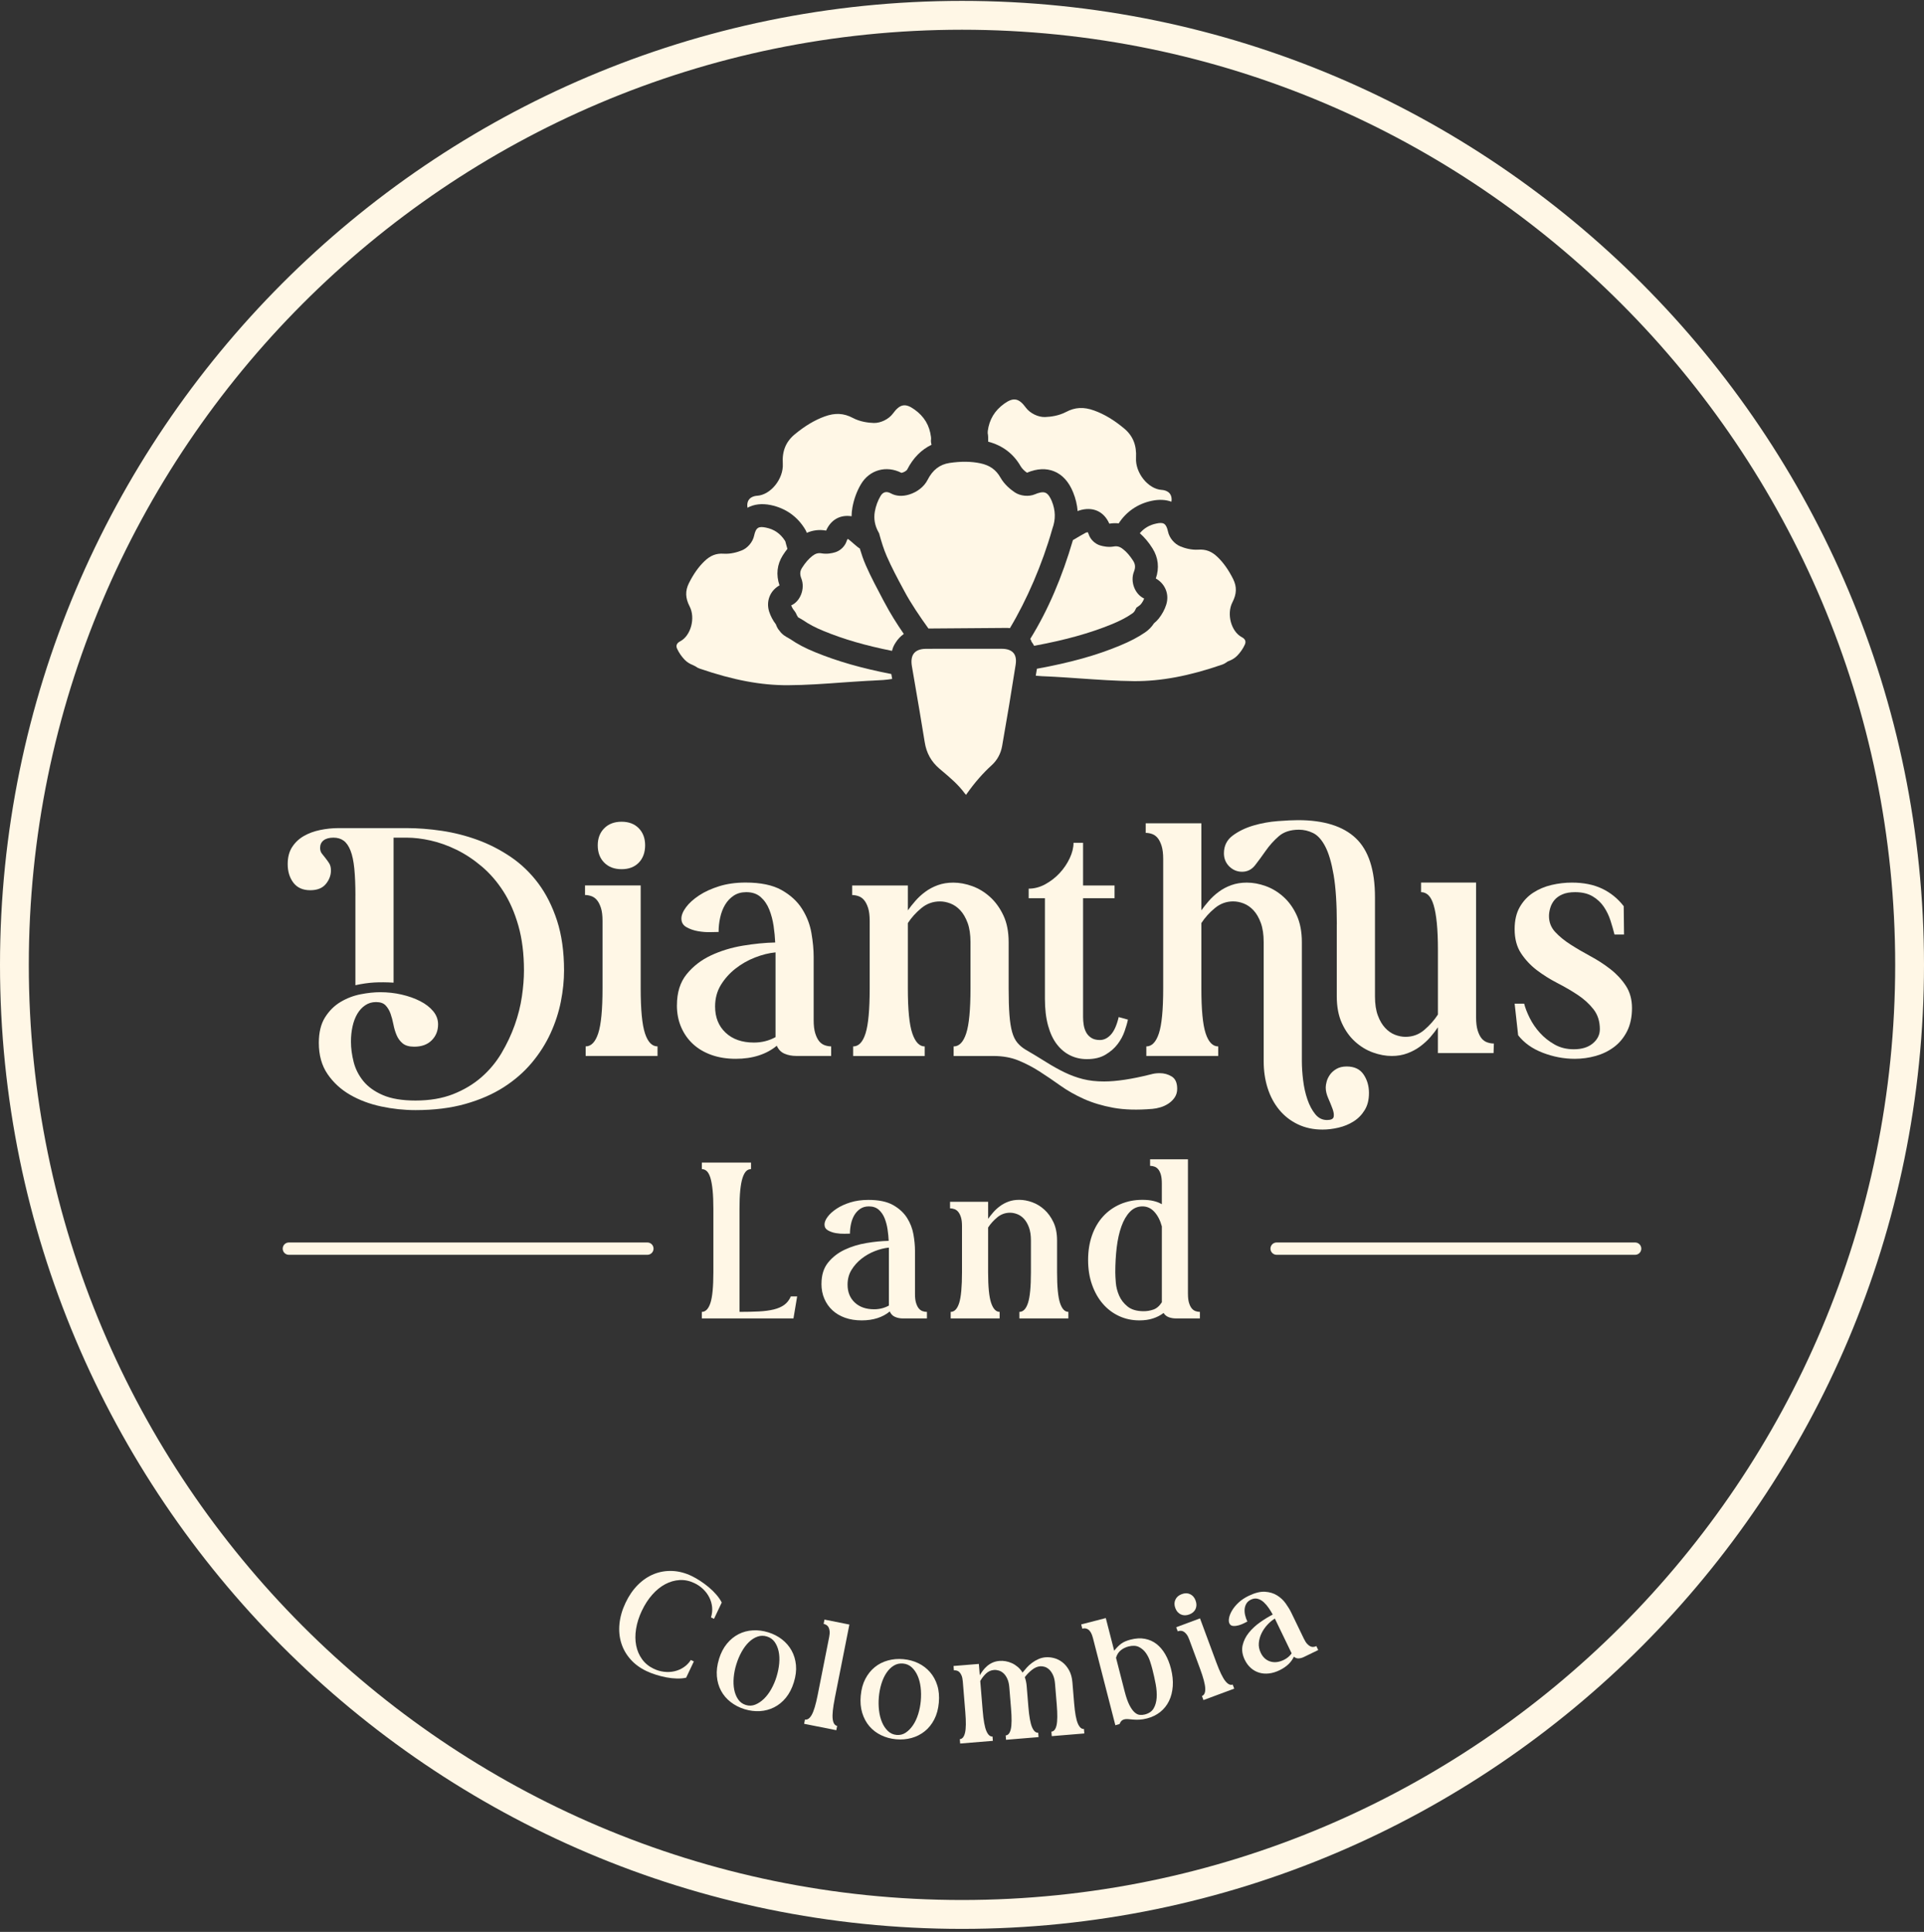 <?xml version="1.0" encoding="UTF-8"?>
<svg xmlns="http://www.w3.org/2000/svg" width="253" height="254" viewBox="0 0 253 254" fill="none">
  <rect x="0" y="0" width="253" height="254" fill="#333333" stroke="none"/>
  <path d="M84.405 211.764C84.024 212.571 83.769 213.367 83.643 214.154C83.516 214.942 83.521 215.674 83.657 216.352C83.793 217.031 84.055 217.634 84.439 218.161C84.822 218.689 85.332 219.102 85.963 219.404C86.399 219.61 86.848 219.744 87.307 219.797C87.766 219.853 88.215 219.834 88.656 219.739C89.095 219.644 89.503 219.472 89.884 219.221C90.263 218.971 90.583 218.647 90.843 218.249L91.241 218.436L90.226 220.578C89.862 220.661 89.457 220.695 89.003 220.685C88.549 220.675 88.088 220.624 87.618 220.534C87.147 220.444 86.683 220.325 86.232 220.182C85.778 220.038 85.368 219.878 85.002 219.703C84.162 219.304 83.463 218.788 82.903 218.154C82.344 217.522 81.939 216.812 81.694 216.024C81.447 215.236 81.369 214.39 81.459 213.488C81.549 212.586 81.813 211.667 82.255 210.736C82.696 209.802 83.237 209.014 83.878 208.375C84.519 207.733 85.222 207.261 85.987 206.953C86.751 206.646 87.555 206.51 88.399 206.544C89.241 206.578 90.083 206.795 90.923 207.193C91.289 207.368 91.672 207.585 92.07 207.845C92.469 208.105 92.852 208.39 93.221 208.698C93.587 209.007 93.92 209.335 94.213 209.678C94.507 210.021 94.737 210.361 94.905 210.694L93.891 212.836L93.493 212.649C93.636 212.197 93.687 211.742 93.641 211.29C93.594 210.838 93.468 210.412 93.264 210.011C93.061 209.61 92.791 209.25 92.456 208.929C92.124 208.608 91.738 208.343 91.299 208.137C90.668 207.835 90.025 207.704 89.374 207.74C88.724 207.777 88.091 207.957 87.482 208.28C86.87 208.604 86.3 209.063 85.773 209.659C85.247 210.254 84.79 210.955 84.409 211.762L84.405 211.764Z" fill="#FFF7E6"></path>
  <path d="M94.543 218.125C94.791 217.322 95.14 216.649 95.587 216.107C96.033 215.565 96.545 215.146 97.123 214.852C97.701 214.558 98.324 214.39 98.996 214.354C99.669 214.315 100.343 214.402 101.025 214.614C101.705 214.825 102.309 215.137 102.835 215.545C103.36 215.956 103.782 216.447 104.097 217.018C104.413 217.59 104.602 218.227 104.668 218.927C104.731 219.627 104.638 220.379 104.388 221.183C104.141 221.986 103.791 222.664 103.343 223.211C102.894 223.761 102.377 224.179 101.794 224.473C101.21 224.765 100.586 224.933 99.921 224.971C99.256 225.01 98.584 224.925 97.902 224.716C97.222 224.505 96.616 224.193 96.084 223.78C95.553 223.369 95.131 222.878 94.823 222.307C94.512 221.735 94.328 221.098 94.267 220.391C94.206 219.686 94.298 218.929 94.548 218.125H94.543ZM96.822 218.832C96.647 219.391 96.536 219.96 96.482 220.539C96.431 221.118 96.451 221.65 96.545 222.141C96.64 222.63 96.812 223.058 97.058 223.42C97.305 223.785 97.642 224.033 98.067 224.164C98.492 224.295 98.907 224.281 99.309 224.12C99.712 223.958 100.096 223.702 100.455 223.355C100.814 223.007 101.137 222.579 101.421 222.073C101.702 221.568 101.933 221.035 102.105 220.473C102.292 219.863 102.413 219.27 102.464 218.694C102.515 218.115 102.491 217.587 102.386 217.108C102.282 216.629 102.105 216.216 101.86 215.873C101.612 215.53 101.277 215.292 100.853 215.161C100.428 215.03 100.013 215.034 99.61 215.176C99.207 215.317 98.829 215.557 98.48 215.895C98.128 216.233 97.812 216.656 97.528 217.162C97.244 217.668 97.009 218.224 96.822 218.835V218.832Z" fill="#FFF7E6"></path>
  <path d="M109.768 223.308C109.52 224.557 109.428 225.457 109.496 226.002C109.562 226.549 109.758 226.853 110.083 226.918L109.972 227.482L105.74 226.639L105.851 226.077C106.176 226.14 106.472 225.934 106.744 225.455C107.014 224.976 107.273 224.11 107.521 222.86L109.035 215.226C109.098 214.915 109.115 214.655 109.091 214.448C109.066 214.241 109.02 214.073 108.948 213.942C108.875 213.811 108.783 213.711 108.666 213.643C108.55 213.575 108.428 213.526 108.304 213.502L108.416 212.938L111.692 213.59L109.765 223.305L109.768 223.308Z" fill="#FFF7E6"></path>
  <path d="M113.187 222.934C113.263 222.095 113.462 221.366 113.787 220.741C114.112 220.119 114.524 219.601 115.029 219.192C115.531 218.784 116.107 218.49 116.757 218.312C117.407 218.135 118.084 218.076 118.795 218.142C119.506 218.208 120.159 218.383 120.759 218.674C121.358 218.966 121.872 219.358 122.299 219.851C122.727 220.345 123.047 220.926 123.253 221.599C123.462 222.27 123.527 223.026 123.452 223.863C123.377 224.702 123.176 225.436 122.85 226.066C122.525 226.695 122.108 227.216 121.598 227.622C121.089 228.03 120.513 228.324 119.87 228.502C119.227 228.679 118.553 228.738 117.842 228.674C117.131 228.611 116.473 228.431 115.869 228.14C115.262 227.848 114.748 227.456 114.325 226.963C113.903 226.472 113.59 225.886 113.381 225.207C113.173 224.529 113.107 223.77 113.185 222.934H113.187ZM115.565 223.148C115.512 223.732 115.522 224.313 115.59 224.889C115.66 225.465 115.791 225.983 115.988 226.443C116.182 226.902 116.439 227.284 116.757 227.588C117.075 227.892 117.456 228.064 117.898 228.103C118.342 228.144 118.744 228.042 119.104 227.799C119.463 227.556 119.785 227.228 120.065 226.812C120.346 226.396 120.569 225.91 120.742 225.356C120.914 224.801 121.025 224.232 121.079 223.649C121.135 223.014 121.13 222.409 121.059 221.833C120.989 221.256 120.853 220.746 120.652 220.298C120.45 219.851 120.191 219.486 119.878 219.202C119.565 218.917 119.186 218.755 118.742 218.716C118.298 218.677 117.895 218.767 117.529 218.99C117.162 219.214 116.844 219.528 116.573 219.931C116.298 220.335 116.078 220.814 115.905 221.368C115.733 221.923 115.619 222.516 115.563 223.15L115.565 223.148Z" fill="#FFF7E6"></path>
  <path d="M136.571 228.389L132.29 228.742L132.244 228.17C132.574 228.144 132.8 227.864 132.921 227.327C133.043 226.792 133.052 225.89 132.948 224.618L132.722 221.854C132.686 221.397 132.596 221.017 132.455 220.713C132.317 220.412 132.15 220.174 131.958 219.996C131.764 219.821 131.558 219.7 131.334 219.636C131.111 219.571 130.9 219.546 130.696 219.563C130.291 219.597 129.936 219.76 129.636 220.054C129.335 220.349 129.09 220.67 128.9 221.017L129.221 224.924C129.325 226.196 129.488 227.084 129.706 227.589C129.927 228.095 130.194 228.336 130.512 228.309L130.558 228.88L126.258 229.233L126.212 228.661C126.542 228.635 126.77 228.355 126.898 227.818C127.027 227.283 127.039 226.381 126.935 225.109L126.605 221.068C126.578 220.75 126.525 220.497 126.447 220.305C126.367 220.113 126.275 219.965 126.17 219.858C126.066 219.751 125.949 219.68 125.818 219.646C125.687 219.612 125.559 219.6 125.433 219.61L125.386 219.038L128.716 218.766L128.837 220.251C128.949 220.064 129.082 219.865 129.238 219.653C129.393 219.442 129.575 219.245 129.784 219.063C129.992 218.88 130.233 218.725 130.502 218.601C130.774 218.477 131.079 218.399 131.422 218.372C131.689 218.35 131.96 218.362 132.239 218.411C132.518 218.46 132.793 218.545 133.064 218.669C133.336 218.793 133.591 218.958 133.834 219.162C134.074 219.366 134.283 219.614 134.46 219.906C134.622 219.702 134.804 219.486 135.011 219.257C135.215 219.028 135.447 218.817 135.707 218.625C135.964 218.43 136.246 218.267 136.547 218.134C136.848 218 137.163 217.92 137.493 217.893C137.847 217.864 138.221 217.9 138.612 218.002C139.005 218.105 139.369 218.289 139.711 218.554C140.053 218.819 140.342 219.172 140.582 219.605C140.823 220.037 140.968 220.568 141.019 221.19L141.245 223.935C141.349 225.207 141.512 226.094 141.73 226.6C141.951 227.105 142.218 227.346 142.536 227.319L142.584 227.91L138.304 228.263L138.255 227.672C138.585 227.645 138.811 227.366 138.932 226.828C139.053 226.293 139.063 225.391 138.959 224.12L138.733 221.375C138.697 220.918 138.607 220.538 138.469 220.234C138.328 219.933 138.165 219.692 137.978 219.517C137.792 219.34 137.593 219.218 137.384 219.152C137.173 219.087 136.974 219.063 136.785 219.077C136.416 219.106 136.054 219.264 135.693 219.551C135.333 219.838 135.02 220.157 134.756 220.512C134.887 220.871 134.969 221.256 135.003 221.662L135.229 224.426C135.333 225.698 135.496 226.585 135.714 227.091C135.935 227.597 136.202 227.837 136.52 227.81L136.566 228.382L136.571 228.389Z" fill="#FFF7E6"></path>
  <path d="M146.666 226.83L143.72 215.367C143.64 215.058 143.548 214.815 143.443 214.637C143.339 214.46 143.222 214.328 143.096 214.243C142.97 214.158 142.841 214.107 142.713 214.095C142.584 214.083 142.453 214.095 142.317 214.129L142.174 213.572L145.409 212.738L146.513 217.034C146.809 216.655 147.11 216.351 147.413 216.12C147.714 215.892 148.132 215.707 148.661 215.571C149.35 215.393 149.983 215.357 150.556 215.466C151.129 215.576 151.638 215.802 152.082 216.149C152.526 216.497 152.907 216.945 153.225 217.494C153.543 218.043 153.793 218.671 153.973 219.373C154.186 220.2 154.266 220.976 154.215 221.7C154.164 222.425 153.999 223.072 153.72 223.645C153.439 224.217 153.055 224.698 152.563 225.09C152.072 225.479 151.493 225.761 150.828 225.933C150.459 226.028 150.119 226.082 149.816 226.096C149.51 226.108 149.236 226.103 148.995 226.082C148.753 226.057 148.534 226.038 148.34 226.023C148.146 226.009 147.974 226.018 147.826 226.057C147.69 226.094 147.576 226.154 147.479 226.244C147.384 226.334 147.294 226.478 147.214 226.67L146.663 226.83H146.666ZM147.884 222.369C148.085 223.147 148.294 223.75 148.517 224.18C148.738 224.611 148.966 224.927 149.194 225.131C149.423 225.335 149.653 225.447 149.881 225.466C150.109 225.486 150.328 225.469 150.539 225.415C151.08 225.274 151.466 225.012 151.696 224.623C151.924 224.236 152.058 223.769 152.097 223.225C152.133 222.682 152.092 222.084 151.971 221.43C151.849 220.779 151.701 220.113 151.526 219.432C151.456 219.159 151.359 218.826 151.23 218.432C151.102 218.039 150.92 217.669 150.682 217.331C150.444 216.991 150.138 216.728 149.77 216.541C149.398 216.354 148.937 216.332 148.382 216.473C147.998 216.573 147.661 216.74 147.37 216.981C147.076 217.222 146.872 217.547 146.753 217.958L147.884 222.366V222.369Z" fill="#FFF7E6"></path>
  <path d="M154.548 211.414C154.402 211.021 154.404 210.656 154.56 210.318C154.713 209.982 154.994 209.739 155.399 209.589C155.805 209.438 156.173 209.44 156.501 209.598C156.831 209.754 157.069 210.031 157.214 210.425C157.365 210.831 157.365 211.2 157.217 211.536C157.069 211.869 156.792 212.112 156.387 212.263C155.982 212.414 155.61 212.411 155.276 212.258C154.941 212.103 154.698 211.823 154.548 211.417V211.414ZM156.387 215.565C156.278 215.266 156.156 215.035 156.028 214.872C155.899 214.709 155.771 214.59 155.642 214.517C155.513 214.441 155.38 214.407 155.246 214.41C155.11 214.41 154.984 214.437 154.865 214.48L154.666 213.943L157.797 212.778L159.942 218.57C160.384 219.766 160.777 220.578 161.119 221.009C161.461 221.439 161.789 221.597 162.097 221.48L162.296 222.018L158.251 223.52L158.052 222.983C158.362 222.869 158.508 222.535 158.486 221.986C158.464 221.436 158.234 220.564 157.792 219.367L156.385 215.565H156.387Z" fill="#FFF7E6"></path>
  <path d="M163.689 218.241C163.357 217.553 163.262 216.909 163.403 216.309C163.543 215.71 163.818 215.158 164.225 214.655C164.633 214.152 165.121 213.7 165.691 213.298C166.259 212.895 166.815 212.555 167.361 212.277C167.215 212.007 167.045 211.725 166.846 211.434C166.647 211.139 166.426 210.882 166.186 210.66C165.943 210.437 165.681 210.286 165.393 210.206C165.106 210.126 164.803 210.162 164.482 210.318C164.22 210.447 164.024 210.619 163.895 210.836C163.767 211.054 163.691 211.293 163.667 211.55C163.643 211.811 163.667 212.083 163.733 212.367C163.801 212.654 163.898 212.929 164.026 213.192C163.958 213.226 163.813 213.299 163.592 213.413C163.371 213.527 163.136 213.619 162.888 213.69C162.641 213.76 162.398 213.79 162.165 213.775C161.932 213.76 161.765 213.651 161.665 213.444C161.575 213.26 161.561 213.016 161.619 212.713C161.677 212.409 161.808 212.083 162.017 211.733C162.223 211.385 162.507 211.042 162.866 210.704C163.225 210.366 163.67 210.07 164.196 209.814C165.009 209.42 165.723 209.243 166.332 209.277C166.943 209.314 167.477 209.472 167.931 209.756C168.385 210.038 168.766 210.393 169.069 210.819C169.372 211.244 169.62 211.652 169.809 212.044L171.464 215.47C171.602 215.757 171.746 215.978 171.891 216.133C172.037 216.289 172.177 216.398 172.313 216.459C172.449 216.522 172.585 216.544 172.719 216.53C172.852 216.515 172.976 216.479 173.092 216.423L173.342 216.941L171.452 217.857C171.224 217.969 170.993 218.03 170.768 218.04C170.539 218.052 170.331 217.976 170.139 217.814C169.976 218.176 169.736 218.509 169.423 218.808C169.11 219.109 168.722 219.37 168.266 219.593C167.785 219.827 167.317 219.968 166.861 220.019C166.404 220.07 165.98 220.036 165.582 219.917C165.184 219.798 164.822 219.598 164.497 219.316C164.172 219.034 163.903 218.677 163.691 218.241H163.689ZM167.637 212.803C167.297 213.009 166.975 213.281 166.662 213.615C166.349 213.95 166.094 214.322 165.895 214.728C165.696 215.134 165.574 215.56 165.533 215.997C165.49 216.435 165.575 216.873 165.786 217.308C166.067 217.894 166.485 218.273 167.035 218.446C167.586 218.618 168.181 218.548 168.821 218.237C169.246 218.03 169.588 217.745 169.848 217.378L167.637 212.8V212.803Z" fill="#FFF7E6"></path>
  <path d="M126.5 253.603C56.748 253.603 0 196.746 0 126.859C0 56.973 56.748 0.116 126.5 0.116C196.252 0.116 253 56.973 253 126.859C253 196.746 196.252 253.603 126.5 253.603ZM126.5 3.909C58.837 3.909 3.788 59.064 3.788 126.857C3.788 194.65 58.837 249.805 126.5 249.805C194.163 249.805 249.212 194.65 249.212 126.857C249.212 59.064 194.163 3.909 126.5 3.909Z" fill="#FFF7E6"></path>
  <path d="M129.883 56.697C130.082 55.168 130.79 53.979 132.062 53.068C133.273 52.204 133.984 52.343 134.904 53.605C135.452 54.339 136.522 54.864 137.42 54.83C138.155 54.806 139.225 54.667 140.182 54.164C141.371 53.534 142.511 53.476 143.885 53.977C145.212 54.456 146.493 55.227 147.809 56.323C148.973 57.291 149.476 58.528 149.384 60.187C149.267 62.158 150.968 64.293 152.749 64.41C153.145 64.434 154.065 64.609 154.065 65.681C154.065 65.771 154.043 65.868 154.038 65.961C153.293 65.689 152.422 65.642 151.456 65.844C149.602 66.233 148.1 67.276 147.105 68.811C146.719 68.776 146.328 68.774 145.926 68.844H145.867C145.156 67.223 143.676 66.557 141.907 67.118C141.856 67.135 141.778 67.169 141.706 67.201C141.64 66.379 141.448 65.557 141.116 64.738C140.558 63.35 139.706 62.416 138.624 61.974C137.563 61.541 136.364 61.599 135.037 62.149C134.663 61.881 134.375 61.577 134.21 61.298C133.253 59.632 131.812 58.56 129.941 58.069C129.948 57.638 129.948 57.254 129.878 56.943C129.878 56.86 129.878 56.78 129.89 56.697H129.883Z" fill="#FFF7E6"></path>
  <path d="M135.984 84.908C135.897 84.745 135.804 84.587 135.693 84.441C135.632 84.359 135.598 84.283 135.581 84.196L135.518 84.064C135.501 84.045 135.484 84.033 135.467 84.013C137.84 80.191 139.68 75.82 141.087 71.01C141.689 70.653 142.628 70.106 142.808 70.021C142.924 69.996 142.995 69.975 143.041 69.975C143.065 70.021 143.111 70.103 143.157 70.242C143.378 70.93 143.997 71.514 144.671 71.713C145.101 71.842 145.754 71.971 146.44 71.854C146.894 71.771 147.256 71.866 147.663 72.192C148.166 72.576 148.595 73.092 149.015 73.743C149.294 74.198 149.331 74.606 149.11 75.168C148.598 76.464 149.226 78.132 150.449 78.691C150.367 78.937 150.216 79.192 150.039 79.415C149.981 79.498 149.877 79.578 149.75 79.673L149.435 79.894L149.26 80.233C149.178 80.407 149.052 80.549 148.877 80.665C148.142 81.178 147.27 81.633 146.152 82.09C143.252 83.269 140.078 84.149 135.981 84.91L135.984 84.908Z" fill="#FFF7E6"></path>
  <path d="M117.771 84.493C117.642 84.67 117.557 84.855 117.458 85.064C117.39 85.224 117.349 85.404 117.295 85.574C113.779 84.867 110.952 84.048 108.348 82.978C107.229 82.523 106.368 82.068 105.623 81.553C105.46 81.448 105.286 81.344 105.111 81.249C105.053 81.215 104.994 81.191 104.936 81.157L104.844 80.969L104.81 80.945C104.74 80.758 104.635 80.537 104.461 80.315C104.286 80.106 104.133 79.849 104.041 79.591C105.24 79.078 105.892 77.386 105.38 76.078C105.159 75.506 105.181 75.098 105.475 74.643C105.895 73.979 106.336 73.476 106.824 73.092C107.232 72.776 107.593 72.671 108.047 72.754C108.746 72.871 109.399 72.742 109.816 72.613C110.491 72.414 111.11 71.832 111.33 71.142C111.377 71.001 111.423 70.921 111.447 70.874C111.481 70.874 111.505 70.874 111.551 70.887C111.738 71.028 112.109 71.353 112.296 71.516C112.646 71.82 112.845 71.983 113.017 72.1L113.044 72.061C113.269 72.803 113.522 73.583 113.869 74.364C114.543 75.893 115.337 77.374 116.094 78.81L116.315 79.219C117.067 80.646 117.931 82.02 118.848 83.35C118.419 83.654 118.06 84.031 117.768 84.493H117.771Z" fill="#FFF7E6"></path>
  <path d="M122.088 82.635C121.006 81.139 119.73 79.248 118.96 77.794L118.74 77.385C117.995 76.009 117.237 74.572 116.609 73.138C116.201 72.204 115.91 71.236 115.653 70.315L115.607 70.128L115.515 69.965C115.036 69.102 114.874 68.202 115.036 67.269C115.165 66.534 115.432 65.81 115.794 65.204C116.119 64.667 116.573 64.55 117.167 64.878C117.832 65.241 118.681 65.287 119.555 65.019C120.615 64.694 121.523 63.981 121.967 63.106C122.642 61.776 123.574 61.064 124.867 60.867C126.369 60.645 127.696 60.658 128.91 60.913C130.142 61.171 130.972 61.754 131.565 62.802C132.077 63.702 132.856 64.331 133.416 64.716C134.161 65.229 135.292 65.333 136.105 64.983C136.513 64.808 137.083 64.621 137.469 64.784C137.852 64.934 138.131 65.46 138.306 65.88C138.808 67.106 138.83 68.294 138.388 69.498L138.354 69.615C137.063 74.169 135.02 78.888 132.8 82.588C132.586 82.559 132.445 82.557 132.424 82.557L122.093 82.635H122.088Z" fill="#FFF7E6"></path>
  <path d="M99.569 65.18C101.35 65.064 103.051 62.941 102.935 60.967C102.83 59.311 103.33 58.086 104.507 57.103C105.835 56.007 107.116 55.236 108.434 54.757C109.807 54.256 110.95 54.315 112.137 54.944C113.103 55.458 114.175 55.586 114.898 55.611C115.806 55.635 116.878 55.11 117.415 54.373C118.334 53.114 119.045 52.973 120.244 53.836C121.525 54.745 122.237 55.924 122.423 57.466C122.436 57.548 122.436 57.629 122.436 57.711C122.389 57.967 122.426 58.224 122.494 58.477C121.152 59.121 120.074 60.203 119.293 61.735C119.201 61.91 118.781 62.144 118.536 62.168C116.556 61.152 114.33 61.772 113.214 63.661C112.666 64.582 112.282 65.645 112.086 66.741C112.018 67.118 111.984 67.498 111.979 67.877C110.489 67.641 109.261 68.327 108.637 69.751H108.579C107.701 69.603 106.871 69.717 106.089 70.055C106.046 69.946 106.009 69.832 105.949 69.73L105.89 69.625C104.879 67.921 103.306 66.812 101.35 66.403C100.161 66.16 99.13 66.299 98.293 66.756C98.276 66.639 98.263 66.532 98.263 66.45C98.263 65.375 99.183 65.2 99.579 65.178L99.569 65.18Z" fill="#FFF7E6"></path>
  <path d="M114.952 89.473C114.636 89.486 114.323 89.498 114.008 89.519C112.937 89.578 111.865 89.66 110.795 89.729C108.431 89.904 105.973 90.079 103.585 90.091C100.069 90.103 96.4 89.415 92.01 87.907C91.835 87.849 91.648 87.757 91.44 87.604L91.112 87.441C90.692 87.278 90.343 87.057 90.042 86.753C89.622 86.32 89.263 85.795 89.028 85.272C88.853 84.876 88.993 84.547 89.447 84.314C90.845 83.58 91.474 81.258 90.683 79.728C90.112 78.62 90.088 77.686 90.59 76.672C91.185 75.483 91.859 74.525 92.641 73.779C93.41 73.033 94.189 72.729 95.167 72.799C96.087 72.858 96.96 72.6 97.543 72.366C98.322 72.05 98.987 71.258 99.161 70.441C99.406 69.308 99.79 69.181 100.709 69.366C101.804 69.587 102.619 70.149 103.236 71.117L103.282 71.221C103.306 71.314 103.34 71.421 103.364 71.537C103.42 71.763 103.476 71.968 103.539 72.162C103.33 72.43 103.126 72.712 102.932 73.018C102.175 74.219 102.025 75.573 102.503 76.962C101.268 77.65 100.709 79.038 101.139 80.404C101.326 80.988 101.629 81.571 102.025 82.085C102.095 82.272 102.224 82.634 102.515 82.948C102.864 83.448 103.342 83.706 103.68 83.893C103.762 83.94 103.842 83.986 103.925 84.034C104.857 84.676 105.893 85.226 107.22 85.761C110.13 86.95 113.267 87.852 117.206 88.618L117.318 89.264C116.505 89.4 115.743 89.439 114.954 89.471L114.952 89.473Z" fill="#FFF7E6"></path>
  <path d="M133.554 87.397C133.008 90.901 132.409 94.504 131.773 98.103C131.598 99.087 131.128 99.95 130.412 100.602C129.262 101.645 128.177 102.883 127.184 104.288C127.09 104.429 127.039 104.482 127.041 104.502C127.014 104.485 126.954 104.434 126.852 104.298C126.012 103.157 124.942 102.253 123.906 101.378L123.52 101.052C122.447 100.13 121.819 98.997 121.598 97.58C121.157 94.83 120.683 92.078 120.21 89.33L119.909 87.577C119.785 86.831 119.882 86.257 120.2 85.875C120.513 85.503 121.04 85.309 121.768 85.304C122.321 85.302 122.877 85.299 123.43 85.299C123.984 85.299 124.539 85.299 125.095 85.299H126.75H128.417C129.526 85.299 130.633 85.294 131.734 85.299C132.448 85.304 132.962 85.489 133.268 85.849C133.564 86.199 133.661 86.716 133.554 87.388V87.397Z" fill="#FFF7E6"></path>
  <path d="M163.703 84.726C163.47 85.251 163.111 85.777 162.691 86.207C162.388 86.511 162.039 86.732 161.621 86.895L161.444 86.966L161.294 87.07C161.097 87.211 160.91 87.316 160.733 87.374C156.334 88.891 152.664 89.567 149.158 89.555C146.76 89.531 144.29 89.356 141.914 89.193C140.854 89.122 139.784 89.042 138.723 88.984C138.408 88.959 138.095 88.95 137.779 88.937C137.248 88.923 136.728 88.891 136.199 88.84L136.352 87.924C140.742 87.121 144.164 86.173 147.272 84.877C148.6 84.328 149.648 83.781 150.568 83.151C151.046 82.825 151.441 82.426 151.745 81.95C151.99 81.75 152.199 81.541 152.385 81.308C152.815 80.758 153.155 80.141 153.351 79.511C153.793 78.145 153.223 76.756 151.987 76.056C152.465 74.68 152.313 73.314 151.558 72.112C151.06 71.312 150.502 70.656 149.883 70.107C150.437 69.45 151.138 69.025 152.046 68.835C152.977 68.636 153.349 68.777 153.594 69.91C153.769 70.727 154.433 71.519 155.212 71.835C155.771 72.069 156.644 72.326 157.576 72.268C158.554 72.198 159.335 72.489 160.102 73.236C160.884 73.982 161.558 74.94 162.153 76.129C162.655 77.143 162.631 78.076 162.061 79.185C161.267 80.727 161.896 83.037 163.293 83.771C163.735 84.004 163.876 84.32 163.701 84.729L163.703 84.726Z" fill="#FFF7E6"></path>
  <path d="M46.737 117.758C46.737 116.363 46.688 115.176 46.591 114.196C46.494 113.219 46.327 112.429 46.089 111.828C45.851 111.228 45.553 110.795 45.189 110.53C44.825 110.265 44.381 110.131 43.849 110.131C43.291 110.131 42.859 110.25 42.553 110.486C42.248 110.724 42.095 111.053 42.095 111.471C42.095 111.779 42.17 112.03 42.325 112.224C42.478 112.419 42.638 112.623 42.806 112.832C42.973 113.041 43.133 113.265 43.286 113.503C43.439 113.742 43.517 114.055 43.517 114.447C43.517 115.091 43.294 115.682 42.847 116.226C42.401 116.771 41.719 117.043 40.799 117.043C39.823 117.043 39.086 116.715 38.583 116.059C38.081 115.402 37.831 114.585 37.831 113.608C37.831 112.716 38.025 111.967 38.416 111.366C38.807 110.766 39.316 110.284 39.942 109.922C40.568 109.56 41.287 109.292 42.095 109.127C42.903 108.959 43.711 108.876 44.519 108.876H53.468C54.946 108.876 56.485 108.996 58.089 109.231C59.693 109.47 61.261 109.868 62.794 110.425C64.328 110.984 65.784 111.731 67.165 112.667C68.545 113.603 69.749 114.763 70.783 116.144C71.814 117.527 72.637 119.161 73.251 121.045C73.862 122.93 74.171 125.118 74.171 127.603C74.171 128.916 74.03 130.277 73.751 131.687C73.472 133.098 73.018 134.488 72.392 135.857C71.763 137.226 70.943 138.517 69.924 139.733C68.905 140.948 67.679 142.016 66.243 142.937C64.806 143.859 63.127 144.593 61.202 145.138C59.278 145.682 57.089 145.955 54.636 145.955C53.129 145.955 51.624 145.794 50.12 145.473C48.615 145.152 47.256 144.642 46.043 143.944C44.83 143.246 43.84 142.337 43.075 141.221C42.308 140.102 41.925 138.736 41.925 137.114C41.925 135.745 42.197 134.629 42.74 133.761C43.284 132.896 43.968 132.217 44.788 131.729C45.611 131.24 46.489 130.904 47.424 130.722C48.358 130.54 49.215 130.45 49.996 130.45C50.971 130.45 51.913 130.554 52.818 130.763C53.723 130.973 54.534 131.259 55.242 131.622C55.953 131.984 56.526 132.424 56.958 132.942C57.39 133.46 57.606 134.038 57.606 134.68C57.606 135.519 57.327 136.217 56.769 136.776C56.211 137.335 55.444 137.615 54.468 137.615C53.799 137.615 53.291 137.467 52.942 137.175C52.593 136.883 52.328 136.518 52.148 136.086C51.966 135.653 51.828 135.184 51.731 134.683C51.634 134.179 51.508 133.713 51.355 133.277C51.2 132.845 50.984 132.482 50.707 132.188C50.428 131.894 50.011 131.748 49.452 131.748C48.894 131.748 48.448 131.889 48.03 132.166C47.613 132.446 47.264 132.823 46.984 133.297C46.705 133.773 46.497 134.323 46.358 134.953C46.218 135.582 46.15 136.244 46.15 136.944C46.15 137.81 46.269 138.704 46.504 139.626C46.739 140.547 47.166 141.386 47.78 142.14C48.394 142.893 49.251 143.509 50.353 143.983C51.454 144.457 52.881 144.695 54.638 144.695C56.507 144.695 58.15 144.415 59.574 143.859C60.996 143.299 62.236 142.56 63.297 141.636C64.355 140.715 65.24 139.652 65.951 138.451C66.662 137.25 67.24 136.022 67.686 134.765C68.133 133.508 68.446 132.259 68.628 131.016C68.81 129.774 68.9 128.636 68.9 127.603C68.9 125.397 68.655 123.433 68.167 121.716C67.679 120 67.024 118.497 66.201 117.214C65.379 115.93 64.43 114.833 63.357 113.924C62.285 113.017 61.176 112.283 60.033 111.724C58.89 111.164 57.754 110.761 56.626 110.508C55.497 110.255 54.444 110.131 53.468 110.131H51.753V129.195C50.833 129.139 49.989 129.132 49.224 129.173C48.458 129.217 47.627 129.336 46.734 129.531V117.756L46.737 117.758Z" fill="#FFF7E6"></path>
  <path d="M79.23 121.067C79.23 120.369 79.16 119.802 79.021 119.37C78.88 118.937 78.708 118.594 78.497 118.344C78.288 118.093 78.043 117.918 77.764 117.821C77.485 117.724 77.206 117.673 76.929 117.673V116.416H84.248V129.948C84.248 132.742 84.435 134.711 84.811 135.857C85.187 137.002 85.738 137.576 86.464 137.576V138.833H77.012V137.576C77.735 137.576 78.288 137.004 78.665 135.857C79.041 134.711 79.23 132.742 79.23 129.948V121.067ZM78.601 111.137C78.601 110.216 78.888 109.469 79.458 108.895C80.028 108.324 80.788 108.037 81.737 108.037C82.686 108.037 83.438 108.324 83.996 108.895C84.554 109.467 84.833 110.216 84.833 111.137C84.833 112.059 84.554 112.849 83.996 113.42C83.438 113.994 82.686 114.278 81.737 114.278C80.788 114.278 80.028 113.991 79.458 113.42C78.888 112.849 78.601 112.088 78.601 111.137Z" fill="#FFF7E6"></path>
  <path d="M89.014 132.172C89.014 130.496 89.439 129.135 90.291 128.087C91.14 127.039 92.208 126.217 93.489 125.614C94.77 125.014 96.166 124.588 97.67 124.335C99.175 124.085 100.597 123.944 101.936 123.915C101.907 123.244 101.839 122.526 101.728 121.758C101.616 120.99 101.427 120.27 101.162 119.601C100.898 118.93 100.522 118.381 100.034 117.946C99.546 117.513 98.91 117.297 98.131 117.297C97.491 117.297 96.94 117.45 96.479 117.756C96.018 118.065 95.642 118.461 95.35 118.95C95.057 119.439 94.841 119.998 94.703 120.625C94.562 121.255 94.494 121.889 94.494 122.531C94.326 122.531 93.97 122.539 93.428 122.553C92.885 122.568 92.334 122.526 91.776 122.427C91.218 122.329 90.716 122.154 90.271 121.902C89.825 121.651 89.602 121.274 89.602 120.771C89.602 120.326 89.803 119.828 90.208 119.283C90.611 118.738 91.184 118.223 91.921 117.732C92.659 117.243 93.545 116.839 94.576 116.516C95.608 116.195 96.765 116.035 98.046 116.035C100.027 116.035 101.602 116.363 102.771 117.019C103.941 117.676 104.841 118.5 105.467 119.492C106.096 120.484 106.506 121.544 106.7 122.677C106.894 123.808 106.994 124.848 106.994 125.799V134.136C106.994 134.834 107.064 135.408 107.202 135.855C107.341 136.302 107.515 136.65 107.724 136.903C107.933 137.153 108.178 137.328 108.457 137.426C108.736 137.523 109.015 137.574 109.294 137.574V138.831H104.693C104.135 138.831 103.625 138.734 103.167 138.537C102.708 138.342 102.366 137.992 102.143 137.489C101.473 138.048 100.687 138.474 99.779 138.768C98.871 139.062 97.862 139.208 96.748 139.208C95.579 139.208 94.518 139.04 93.569 138.705C92.62 138.369 91.812 137.895 91.143 137.28C90.473 136.667 89.951 135.926 89.575 135.06C89.199 134.194 89.01 133.232 89.01 132.169L89.014 132.172ZM101.98 125.215C101.116 125.298 100.216 125.522 99.282 125.886C98.347 126.251 97.491 126.74 96.709 127.353C95.928 127.968 95.287 128.687 94.785 129.509C94.283 130.333 94.033 131.277 94.033 132.337C94.033 133.762 94.494 134.907 95.413 135.772C96.333 136.638 97.573 137.071 99.136 137.071C100.167 137.071 101.116 136.835 101.98 136.358V125.213V125.215Z" fill="#FFF7E6"></path>
  <path d="M132.634 129.949C132.634 131.347 132.668 132.505 132.739 133.429C132.809 134.35 132.926 135.104 133.093 135.692C133.26 136.278 133.491 136.747 133.782 137.095C134.076 137.445 134.43 137.744 134.847 137.997C135.852 138.583 136.765 139.135 137.587 139.653C138.41 140.168 139.211 140.616 139.992 140.992C140.773 141.369 141.574 141.664 142.397 141.873C143.22 142.082 144.146 142.186 145.178 142.186C146.794 142.186 148.83 141.88 151.283 141.265C151.477 141.209 151.674 141.168 151.868 141.138C152.062 141.109 152.273 141.097 152.497 141.097C153.082 141.097 153.611 141.243 154.086 141.537C154.559 141.831 154.797 142.369 154.797 143.152C154.797 143.57 154.693 143.942 154.484 144.263C154.275 144.584 154.004 144.856 153.669 145.08C153.334 145.303 152.98 145.471 152.603 145.583C152.227 145.695 151.871 145.765 151.538 145.792C149.558 145.96 147.845 145.911 146.394 145.646C144.945 145.381 143.647 144.99 142.504 144.474C141.361 143.959 140.329 143.37 139.41 142.714C138.49 142.057 137.585 141.442 136.692 140.871C135.799 140.297 134.872 139.816 133.911 139.424C132.95 139.033 131.855 138.838 130.628 138.838H125.4V137.581C126.126 137.581 126.677 137.01 127.053 135.862C127.429 134.717 127.616 132.748 127.616 129.954V123.878C127.616 122.872 127.49 122.028 127.24 121.345C126.987 120.662 126.667 120.11 126.279 119.689C125.888 119.271 125.456 118.972 124.983 118.787C124.507 118.605 124.049 118.515 123.602 118.515C122.683 118.515 121.867 118.809 121.156 119.395C120.445 119.981 119.853 120.637 119.38 121.364V129.954C119.38 132.748 119.574 134.717 119.965 135.862C120.355 137.008 120.899 137.581 121.595 137.581V138.838H112.187V137.581C112.913 137.581 113.456 137.01 113.818 135.862C114.18 134.717 114.362 132.748 114.362 129.954V121.072C114.362 120.375 114.291 119.808 114.153 119.375C114.012 118.943 113.84 118.6 113.631 118.349C113.422 118.099 113.177 117.924 112.898 117.827C112.619 117.729 112.34 117.678 112.061 117.678V116.421H119.38V119.689C119.659 119.298 119.987 118.887 120.363 118.454C120.739 118.021 121.171 117.622 121.659 117.26C122.146 116.898 122.697 116.604 123.311 116.38C123.925 116.156 124.607 116.044 125.359 116.044C126.167 116.044 126.997 116.198 127.847 116.504C128.696 116.813 129.477 117.287 130.188 117.929C130.899 118.571 131.484 119.38 131.945 120.358C132.406 121.335 132.634 122.509 132.634 123.876V129.952V129.949Z" fill="#FFF7E6"></path>
  <path d="M137.4 118.094H135.267V116.837C136.019 116.837 136.752 116.642 137.463 116.251C138.174 115.859 138.803 115.371 139.346 114.785C139.89 114.199 140.329 113.547 140.664 112.837C140.999 112.125 141.166 111.447 141.166 110.805H142.421V116.419H146.561V118.094H142.421V133.723C142.421 134.058 142.448 134.401 142.503 134.749C142.559 135.099 142.664 135.42 142.816 135.711C142.969 136.006 143.193 136.249 143.486 136.443C143.78 136.64 144.163 136.737 144.636 136.737C145.165 136.737 145.646 136.499 146.08 136.025C146.512 135.551 146.854 134.783 147.104 133.72L148.318 134.056C148.235 134.476 148.087 134.984 147.878 135.585C147.67 136.186 147.362 136.752 146.959 137.282C146.554 137.815 146.025 138.274 145.369 138.665C144.714 139.057 143.899 139.251 142.923 139.251C142.142 139.251 141.416 139.091 140.749 138.77C140.079 138.449 139.494 137.968 138.992 137.323C138.49 136.682 138.099 135.857 137.822 134.851C137.543 133.844 137.403 132.672 137.403 131.333V118.091L137.4 118.094Z" fill="#FFF7E6"></path>
  <path d="M171.191 139.504C171.191 140.287 171.247 141.131 171.359 142.04C171.47 142.947 171.657 143.786 171.922 144.554C172.186 145.323 172.528 145.965 172.946 146.482C173.363 147 173.88 147.258 174.494 147.258C175.023 147.258 175.314 147.117 175.372 146.837C175.431 146.558 175.38 146.21 175.227 145.79C175.074 145.371 174.885 144.909 174.664 144.406C174.441 143.903 174.329 143.429 174.329 142.981C174.329 142.758 174.37 142.493 174.455 142.186C174.538 141.88 174.686 141.578 174.894 141.284C175.103 140.99 175.389 140.74 175.751 140.531C176.113 140.321 176.559 140.217 177.088 140.217C178.093 140.217 178.83 140.565 179.304 141.265C179.777 141.963 180.015 142.775 180.015 143.694C180.015 144.613 179.828 145.342 179.449 145.957C179.073 146.57 178.585 147.068 177.986 147.445C177.387 147.822 176.724 148.094 175.998 148.262C175.273 148.43 174.576 148.513 173.907 148.513C172.708 148.513 171.628 148.282 170.665 147.822C169.704 147.363 168.888 146.726 168.219 145.916C167.549 145.106 167.039 144.156 166.692 143.066C166.343 141.977 166.17 140.791 166.17 139.504V123.876C166.17 122.869 166.044 122.026 165.794 121.342C165.544 120.659 165.224 120.107 164.833 119.687C164.443 119.268 164.011 118.969 163.538 118.785C163.064 118.602 162.603 118.512 162.157 118.512C161.264 118.512 160.463 118.806 159.752 119.392C159.041 119.978 158.449 120.635 157.976 121.362V129.952C157.976 132.745 158.162 134.715 158.539 135.86C158.915 137.005 159.466 137.579 160.191 137.579V138.836H150.739V137.579C151.462 137.579 152.016 137.007 152.392 135.86C152.768 134.715 152.957 132.745 152.957 129.952V112.94C152.957 112.242 152.887 111.668 152.749 111.221C152.608 110.776 152.435 110.426 152.224 110.173C152.013 109.92 151.771 109.747 151.491 109.65C151.212 109.553 150.933 109.504 150.657 109.504V108.247H157.976V119.687C158.255 119.295 158.582 118.884 158.958 118.451C159.335 118.019 159.766 117.62 160.254 117.258C160.742 116.895 161.293 116.601 161.907 116.377C162.521 116.154 163.203 116.042 163.955 116.042C164.763 116.042 165.593 116.195 166.445 116.502C167.294 116.81 168.075 117.284 168.786 117.926C169.497 118.568 170.075 119.378 170.521 120.355C170.966 121.333 171.191 122.507 171.191 123.873V139.502V139.504Z" fill="#FFF7E6"></path>
  <path d="M175.789 121.529C175.789 118.847 175.649 116.688 175.372 115.057C175.093 113.423 174.724 112.166 174.263 111.286C173.802 110.406 173.273 109.82 172.674 109.526C172.074 109.232 171.455 109.086 170.812 109.086C169.699 109.086 168.813 109.373 168.158 109.944C167.502 110.515 166.93 111.152 166.442 111.85C165.954 112.548 165.488 113.185 165.042 113.756C164.595 114.328 164.025 114.615 163.326 114.615C162.685 114.615 162.127 114.384 161.654 113.924C161.181 113.462 160.943 112.883 160.943 112.186C160.943 111.208 161.327 110.433 162.093 109.861C162.86 109.29 163.765 108.85 164.811 108.541C165.857 108.232 166.93 108.038 168.031 107.955C169.133 107.872 170.016 107.829 170.686 107.829C174.086 107.829 176.624 108.624 178.296 110.216C179.968 111.809 180.805 114.393 180.805 117.967V130.997C180.805 132.004 180.932 132.84 181.182 133.511C181.431 134.182 181.752 134.727 182.143 135.145C182.533 135.565 182.965 135.864 183.438 136.047C183.912 136.229 184.373 136.319 184.819 136.319C185.766 136.319 186.595 136.013 187.306 135.398C188.017 134.785 188.61 134.114 189.083 133.387V124.923C189.083 123.528 189.034 122.341 188.937 121.361C188.84 120.384 188.699 119.594 188.517 118.993C188.335 118.393 188.105 117.96 187.828 117.695C187.549 117.43 187.229 117.296 186.867 117.296V116.039H194.101V133.764C194.101 134.462 194.172 135.035 194.31 135.483C194.448 135.93 194.623 136.278 194.832 136.531C195.04 136.781 195.293 136.956 195.584 137.053C195.877 137.151 196.161 137.199 196.44 137.199L196.399 138.456H189.08V135.062C188.801 135.483 188.474 135.908 188.098 136.341C187.721 136.774 187.282 137.18 186.78 137.557C186.278 137.934 185.715 138.24 185.086 138.478C184.458 138.716 183.768 138.836 183.016 138.836C182.208 138.836 181.378 138.682 180.529 138.374C179.677 138.067 178.898 137.591 178.187 136.949C177.476 136.307 176.898 135.497 176.452 134.52C176.005 133.543 175.782 132.368 175.782 130.999V121.529H175.789Z" fill="#FFF7E6"></path>
  <path d="M199.169 131.961H200.423C200.562 132.52 200.807 133.147 201.156 133.848C201.503 134.546 201.95 135.195 202.493 135.795C203.037 136.396 203.677 136.906 204.418 137.325C205.155 137.745 206 137.954 206.946 137.954C208.004 137.954 208.841 137.697 209.455 137.179C210.067 136.663 210.375 136.041 210.375 135.314C210.375 134.281 210.096 133.408 209.54 132.695C208.982 131.983 208.293 131.356 207.47 130.809C206.648 130.264 205.747 129.741 204.772 129.238C203.796 128.735 202.896 128.168 202.073 127.541C201.251 126.911 200.562 126.172 200.003 125.321C199.445 124.47 199.169 123.415 199.169 122.158C199.169 121.013 199.392 120.05 199.838 119.267C200.285 118.484 200.87 117.857 201.595 117.38C202.321 116.906 203.129 116.563 204.02 116.354C204.91 116.145 205.803 116.041 206.696 116.041C208.23 116.041 209.555 116.306 210.669 116.836C211.783 117.366 212.731 118.134 213.513 119.14L213.556 122.87H212.302C212.161 122.311 211.989 121.703 211.78 121.049C211.571 120.395 211.278 119.785 210.902 119.226C210.526 118.666 210.031 118.207 209.417 117.842C208.803 117.48 208.036 117.298 207.116 117.298C206.446 117.298 205.888 117.395 205.444 117.592C204.998 117.786 204.651 118.039 204.398 118.345C204.146 118.652 203.966 118.995 203.855 119.371C203.743 119.748 203.687 120.106 203.687 120.439C203.687 121.248 203.959 121.949 204.503 122.535C205.046 123.121 205.721 123.673 206.531 124.19C207.339 124.708 208.211 125.216 209.145 125.72C210.079 126.223 210.95 126.787 211.758 127.417C212.566 128.044 213.243 128.771 213.787 129.595C214.331 130.42 214.602 131.404 214.602 132.549C214.602 133.695 214.386 134.735 213.954 135.586C213.522 136.437 212.95 137.13 212.239 137.66C211.528 138.19 210.727 138.582 209.834 138.832C208.941 139.082 208.021 139.209 207.075 139.209C205.653 139.209 204.253 138.944 202.872 138.414C201.491 137.884 200.411 137.115 199.63 136.109L199.171 131.961H199.169Z" fill="#FFF7E6"></path>
  <path d="M85.131 164.977H37.983C37.536 164.977 37.175 164.614 37.175 164.167C37.175 163.72 37.536 163.357 37.983 163.357H85.131C85.577 163.357 85.939 163.72 85.939 164.167C85.939 164.614 85.577 164.977 85.131 164.977Z" fill="#FFF7E6"></path>
  <path d="M215.018 164.977H167.871C167.424 164.977 167.062 164.614 167.062 164.167C167.062 163.72 167.424 163.357 167.871 163.357H215.018C215.465 163.357 215.826 163.72 215.826 164.167C215.826 164.614 215.465 164.977 215.018 164.977Z" fill="#FFF7E6"></path>
  <path d="M92.289 173.341V172.481C92.784 172.481 93.16 172.089 93.42 171.306C93.677 170.524 93.806 169.177 93.806 167.266V158.926C93.806 157.971 93.772 157.158 93.707 156.49C93.638 155.821 93.544 155.281 93.42 154.871C93.296 154.46 93.139 154.165 92.949 153.983C92.758 153.801 92.539 153.711 92.292 153.711V152.85H98.756V153.711C98.509 153.711 98.293 153.801 98.113 153.983C97.934 154.165 97.774 154.462 97.642 154.871C97.509 155.281 97.41 155.821 97.342 156.49C97.274 157.158 97.242 157.971 97.242 158.926V172.481C98.196 172.481 99.045 172.461 99.788 172.425C100.53 172.386 101.178 172.301 101.731 172.167C102.285 172.033 102.746 171.834 103.12 171.567C103.491 171.299 103.782 170.927 103.993 170.448H104.823L104.338 173.341H92.297H92.289Z" fill="#FFF7E6"></path>
  <path d="M108.022 168.786C108.022 167.639 108.313 166.708 108.895 165.993C109.475 165.276 110.206 164.714 111.082 164.303C111.958 163.892 112.911 163.6 113.943 163.428C114.972 163.255 115.945 163.16 116.86 163.141C116.84 162.681 116.792 162.19 116.716 161.665C116.641 161.14 116.51 160.649 116.331 160.189C116.149 159.73 115.891 159.353 115.559 159.056C115.224 158.76 114.79 158.611 114.256 158.611C113.817 158.611 113.44 158.716 113.125 158.927C112.812 159.139 112.555 159.411 112.353 159.744C112.152 160.08 112.006 160.461 111.909 160.892C111.815 161.322 111.766 161.757 111.766 162.195C111.652 162.195 111.409 162.2 111.038 162.21C110.667 162.219 110.291 162.19 109.907 162.125C109.526 162.059 109.182 161.937 108.878 161.767C108.573 161.594 108.42 161.337 108.42 160.994C108.42 160.688 108.558 160.35 108.835 159.978C109.111 159.606 109.502 159.253 110.007 158.918C110.511 158.584 111.118 158.307 111.822 158.086C112.528 157.867 113.319 157.758 114.195 157.758C115.549 157.758 116.627 157.982 117.427 158.431C118.228 158.881 118.842 159.445 119.272 160.121C119.701 160.799 119.98 161.526 120.116 162.3C120.25 163.073 120.318 163.785 120.318 164.434V170.136C120.318 170.615 120.364 171.004 120.461 171.31C120.555 171.616 120.674 171.855 120.818 172.027C120.961 172.2 121.128 172.319 121.317 172.385C121.507 172.453 121.698 172.484 121.89 172.484V173.345H118.745C118.364 173.345 118.015 173.277 117.702 173.143C117.386 173.01 117.153 172.771 117 172.426C116.542 172.808 116.003 173.1 115.384 173.299C114.765 173.501 114.074 173.6 113.309 173.6C112.509 173.6 111.783 173.486 111.135 173.258C110.487 173.029 109.934 172.703 109.475 172.283C109.017 171.862 108.66 171.356 108.403 170.763C108.145 170.172 108.017 169.511 108.017 168.786H108.022ZM116.886 164.031C116.297 164.087 115.68 164.24 115.042 164.49C114.404 164.738 113.817 165.074 113.283 165.492C112.749 165.913 112.31 166.404 111.967 166.968C111.623 167.532 111.453 168.176 111.453 168.901C111.453 169.876 111.768 170.659 112.397 171.249C113.028 171.843 113.875 172.139 114.943 172.139C115.649 172.139 116.297 171.976 116.886 171.653V164.031Z" fill="#FFF7E6"></path>
  <path d="M140.483 173.344H134.047V172.483C134.542 172.483 134.921 172.092 135.178 171.309C135.435 170.526 135.564 169.179 135.564 167.268V163.113C135.564 162.425 135.479 161.848 135.307 161.379C135.134 160.912 134.916 160.533 134.649 160.246C134.382 159.959 134.086 159.755 133.763 159.631C133.44 159.507 133.125 159.444 132.819 159.444C132.191 159.444 131.633 159.645 131.147 160.044C130.662 160.445 130.254 160.895 129.932 161.391V167.265C129.932 169.176 130.065 170.523 130.332 171.306C130.599 172.089 130.97 172.481 131.448 172.481V173.341H125.013V172.481C125.508 172.481 125.879 172.089 126.129 171.306C126.376 170.523 126.5 169.176 126.5 167.265V161.189C126.5 160.713 126.452 160.326 126.357 160.03C126.262 159.733 126.143 159.5 126 159.327C125.857 159.154 125.69 159.035 125.5 158.97C125.309 158.901 125.119 158.87 124.928 158.87V158.009H129.934V160.244C130.123 159.976 130.349 159.694 130.606 159.397C130.863 159.101 131.159 158.829 131.492 158.581C131.824 158.333 132.203 158.131 132.623 157.978C133.043 157.824 133.511 157.749 134.025 157.749C134.579 157.749 135.144 157.854 135.726 158.063C136.309 158.274 136.843 158.598 137.328 159.038C137.813 159.478 138.214 160.032 138.529 160.701C138.845 161.369 139 162.172 139 163.108V167.263C139 169.174 139.129 170.521 139.386 171.304C139.643 172.087 140.01 172.478 140.488 172.478V173.339L140.483 173.344Z" fill="#FFF7E6"></path>
  <path d="M156.213 170.133C156.213 170.612 156.261 171.001 156.356 171.307C156.451 171.613 156.569 171.852 156.713 172.024C156.856 172.197 157.023 172.316 157.213 172.382C157.402 172.45 157.594 172.481 157.783 172.481V173.342H154.638C154.296 173.342 153.98 173.289 153.694 173.184C153.408 173.08 153.179 172.892 153.007 172.625C152.607 172.931 152.146 173.17 151.619 173.342C151.095 173.515 150.498 173.6 149.831 173.6C148.858 173.6 147.962 173.408 147.142 173.026C146.322 172.644 145.611 172.105 145.011 171.407C144.409 170.709 143.939 169.875 143.596 168.9C143.252 167.925 143.082 166.848 143.082 165.662C143.082 164.475 143.254 163.398 143.596 162.423C143.939 161.448 144.426 160.616 145.055 159.928C145.683 159.24 146.438 158.705 147.314 158.324C148.19 157.942 149.163 157.75 150.231 157.75C151.299 157.75 152.109 157.94 152.777 158.324V155.601C152.777 155.122 152.733 154.735 152.648 154.441C152.563 154.147 152.447 153.911 152.306 153.738C152.163 153.566 151.995 153.446 151.806 153.381C151.614 153.315 151.425 153.281 151.233 153.281V152.42H156.21V170.13L156.213 170.133ZM152.781 161.249C152.57 160.466 152.248 159.831 151.808 159.342C151.369 158.856 150.845 158.611 150.236 158.611C149.588 158.611 149.035 158.851 148.576 159.328C148.117 159.807 147.746 160.446 147.46 161.249C147.173 162.051 146.97 162.972 146.843 164.013C146.72 165.054 146.657 166.148 146.657 167.293C146.657 167.619 146.681 168.066 146.727 168.64C146.773 169.214 146.919 169.778 147.156 170.33C147.394 170.884 147.766 171.365 148.273 171.776C148.777 172.187 149.488 172.394 150.403 172.394C150.823 172.394 151.243 172.323 151.663 172.18C152.083 172.037 152.454 171.718 152.779 171.22V161.246L152.781 161.249Z" fill="#FFF7E6"></path>
</svg>
